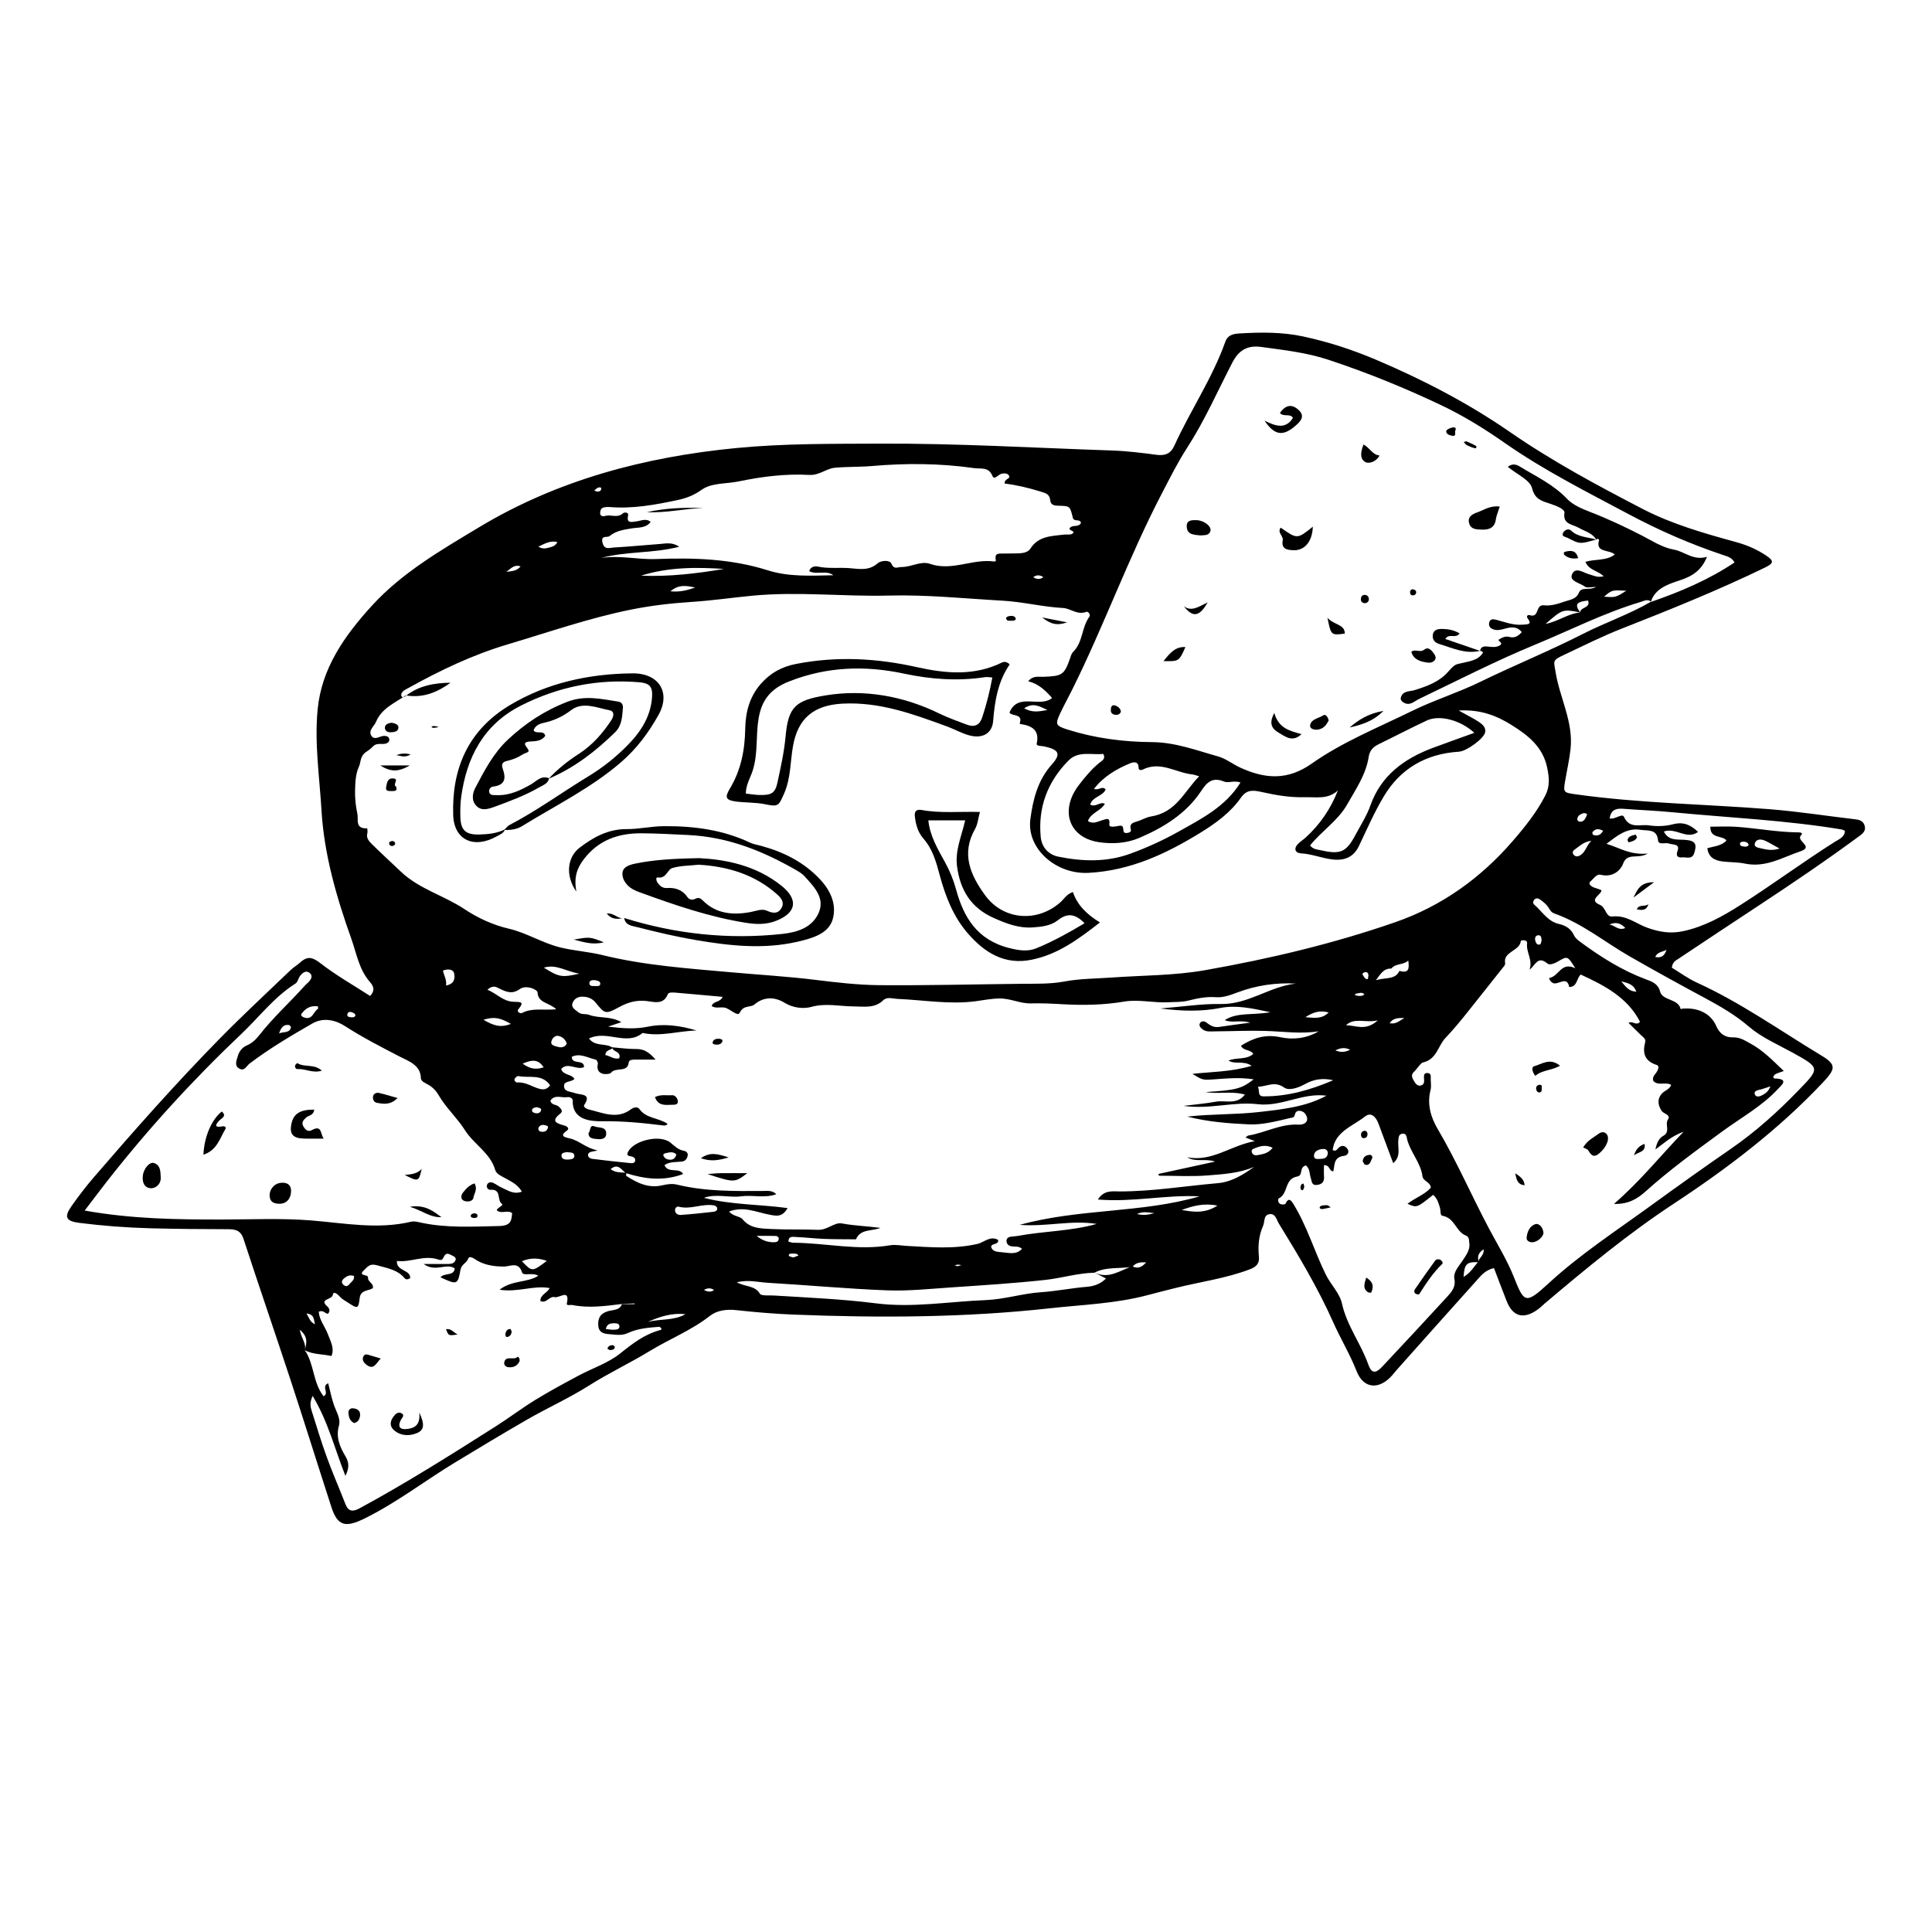 <?xml version="1.0" encoding="UTF-8"?>
<!-- Uploaded to: ICON Repo, www.iconrepo.com, Generator: ICON Repo Mixer Tools -->
<svg fill="#000000" width="800px" height="800px" version="1.1" viewBox="144 144 512 512" xmlns="http://www.w3.org/2000/svg">
 <g>
  <path d="m587.05 400.44c2.195 1.328 4.281 2.883 6.621 3.949 11.734 5.359 22.086 12.746 32.988 19.32 4.031 2.43 3.856 3.531 0.402 7.188-11.598 12.309-25.09 22.609-39.383 32.016-12.152 7.992-23.219 17.148-34.199 26.43-0.609 0.516-1.168 1.094-1.809 1.57-3.769 2.816-6.731 2.098-8.367-2.051-1.133-2.867-2.211-5.75-3.379-8.793-2.394 0.484-3.613 2.176-4.938 3.648-6.977 7.754-13.906 15.547-20.844 23.332-0.422 0.473-0.801 0.977-1.219 1.449-3.449 3.894-7.57 3.566-9.402-1.109-1.758-4.488-4.266-8.625-6.223-13.012-4.047-9.074-9.168-17.645-14.41-26.156-0.605-0.984-0.855-2.719-2.504-2.449-1.578 0.262-1.164 2.004-1.648 3.082-1.168 2.609-1.387 5.344-1.113 8.117 0.176 1.793-0.562 2.711-2.394 3.406-6.297 2.402-13.027 3.293-19.543 4.914-2.527 0.629-5.082 1.273-7.602 1.945-8.48 2.246-17.266 2.527-25.914 3.481-22.496 2.481-45.102 2.562-67.711 1.672-5.106-0.203-10.211-0.625-15.285-1.184-2.641-0.293-5.168 0.051-7.039 1.516-4.875 3.828-10.742 6.141-16.016 9.355-5.203 3.176-10.828 5.809-16 9.094-5.324 3.379-11.145 5.977-16.594 9.125-6.422 3.715-12.785 7.535-19.125 11.391-7.984 4.863-15.355 10.578-23.84 14.758-5.062 2.492-7.125 1.918-8.734-3.047-3.652-11.266-7.176-22.566-10.871-33.82-4.086-12.438-8.363-24.824-12.426-37.266-0.672-2.055-1.883-2.551-3.945-2.555-6.926-0.016-13.859-0.066-20.789-0.25-6.262-0.172-12.508-0.637-18.723-1.426-3.559-0.449-4.176-1.496-2.16-4.387 1.883-2.695 3.906-5.324 6.066-7.836 10.727-12.438 21.617-24.758 33.176-36.535 6.102-6.223 12.531-12.168 18.836-18.219 0.797-0.766 1.797-1.34 2.621-2.086 1.961-1.773 3.301-1.309 5.387 0.309 4.109 3.184 8.727 5.801 13.078 8.609 1.531-1.57 0.727-2.82-0.02-3.668-2.926-3.34-3.547-7.535-4.922-11.395-3.949-11.055-7.234-22.383-7.926-33.996-0.527-8.926-1.898-17.879-1.031-26.867 1.047-10.914 7.113-19.555 14.484-27.605 7.93-8.66 18.176-14.582 28.285-20.668 20.816-12.535 43.957-18.676 68.348-21.016 12.465-1.199 25.027-1.094 37.574-1.152 20.645-0.102 41.23 1.129 61.844 1.82 3.945 0.133 7.883 0.629 11.801 1.145 2.336 0.309 3.785-0.395 4.684-2.387 4.219-9.309 10.098-17.922 13.516-27.555 0.691-1.949 2.332-2.133 3.863-2.227 5.594-0.336 11.215-0.379 16.707 0.789 6.746 1.438 13.227 3.562 19.555 6.258 12.461 5.301 24.363 11.512 35.32 19.086 11.148 7.707 23.09 14.125 35.164 20.383 7.809 4.051 16.367 6.469 24.883 8.82 2.926 0.812 5.453 1.941 7.844 3.527 2.117 1.406 2.012 2.055-0.223 3.141-12.414 6.027-25.242 11.199-38.137 16.258-5.152 2.019-10.09 4.523-15.098 6.871-3.301 1.547-2.863 1.535-2.316 4.797 1.133 6.769 4.727 13.105 3.93 20.234-0.324 2.91-0.977 5.742-1.461 8.613-0.484 2.863-0.336 2.918 2.805 3.359 16.984 2.387 34.16 2.59 51.23 3.934 7.707 0.609 15.359 1.812 23.051 2.715 1.082 0.125 1.891 0.5 2.254 1.477 0.438 1.176-0.039 1.984-1.082 2.75-8.77 6.473-17.809 12.605-26.945 18.617-7.125 4.684-14.223 9.406-21.316 14.133-0.656 0.441-1.492 0.77-1.691 2.312zm-51.172 78.066c-3.195-0.145-3.793 0.402-4.019 3.879 1.84-1.012 2.699-2.672 3.906-4.027 0.168-1.023 1.586-1.672 1.422-3.273-1.758 1.113-1.582 2.25-1.309 3.422zm-91.73 1.176c-3.352 0.637-6.953-0.074-10.113 1.598-4.457 0.102-8.723 1.445-13.094 1.918-8.34 0.906-16.73 1.426-25.105 1.996-5.582 0.379-11.199 0.977-16.766 0.762-10.531-0.406-21.027-1.391-31.547-2-2.562-0.145-5.199-0.898-8.262-0.137 2.301 1.27 4.816 0.801 6.117 3.039 0.359 0.613 2.473 0.387 3.785 0.469 9.008 0.555 18.016 0.934 26.988 2.074 9.703 1.234 19.387-0.484 29.078-0.863 4.949-0.191 9.703-1.75 14.59-2.082 4.125-0.277 8.137-1.109 12.234-1.438 1.875-0.152 3.629-0.777 5.047-2.203-1.184-0.621-2.16-1.137-3.113-1.617 3.824 1.926 6.816-0.539 10.078-1.633 1.473 0.754 2.516 0.273 3.68-1.012-1.656-0.109-2.785 0.109-3.598 1.129zm68.578-79c-1.984-0.059-2.734 1.234-4.098 3.078 2.699-0.781 5.129-0.086 6.238-2.473 2.606 0.77 2.606-0.711 2.344-2.734-1.32 1.262-3.367 0.672-4.484 2.129zm-203.92 88.891c-4.352 0.52-8.699 1.164-13.09 0.277-0.539-0.109-1.664 0.293-1.496-0.453 0.887-4.004-2.062-1.309-3.219-1.637-1.402-0.398-2.207 1.824-3.793 1.012-0.039-1.734 1.84-2.066 2.438-3.422-4.309-0.777-8.379 1.195-13.254 0.441 3.309-2.602 7.324-1.797 10.262-3.703-1.5-0.961-3.984 0.16-4.301-0.871-0.938-3.008-3.125-1.57-4.805-1.566-2.871 0.004-5.566-0.457-7.871-2.074-0.672-0.469-1.422-0.57-1.562-0.109-0.371 1.203-1.805 1.57-2.062 2.957-0.762 4.121-0.891 4.102-5.316 2.082 0.969-1.266 3.602-0.262 3.773-2.371-2.273-1.527-5.031 1.133-8.246-1.16 2.777 0 4.637 0.016 6.492-0.004 0.848-0.012 1.668-0.172 1.977-1.039 0.18-0.516-0.227-0.891-0.66-1.078-0.805-0.348-1.727-1.203-2.41 0.141-0.297 0.586-0.527 1.133-1.395 0.828-3.856-1.371-7.426 0.82-11.074 0.344-0.262 2.734 3.648 2.254 3.512 4.559-0.684 0.441-1.176 0.379-1.496-0.004-1.844-2.227-4.543-2.625-7.234-3.394-1.996-0.57-2.481 0.316-3.5 1.273-1.84 1.719 1.223 0.988 1.059 2-0.172 1.027 1.582 1.5 1.27 2.781-1.203 0.781-3.231 0.395-3.488 2.629-0.332 2.906-0.559 2.871-3.164 1.148-0.66-0.438-1.367-0.762-1.93-1.367-0.516-0.551-1.84-1.934-2.035-0.613-0.191 1.305-3.754 1.027-1.449 3.047 0.574 0.504 0.871 1.301 0.117 1.961-0.777-0.176-1.254-1.074-2.371-0.574 0.098 2.168 1.621 3.906 2.367 5.879 0.73 1.945 1.848 3.789 0.988 5.871-2.504-0.574-4.984-0.367-7.082-1.566 0.469-1.723 1.027-3.465-1.328-5.41 0.418 2.336 1.828 3.68 1.328 5.406 2.562 3.727 2.109 8.551 4.988 12.227 1.633-0.789-0.727-2.637 1.23-3.438 0.539 2.082 0.902 4.035 1.566 5.894 0.625 1.75 1.789 3.531 1.285 5.305-0.887 3.117 0.25 5.688 1.762 8.23 0.941 1.586 0.973 3.074-0.055 5.109-2.84-7.148-4.57-14.348-8.676-21.18-0.832 1.754-0.613 2.812-0.293 3.844 1.305 4.109 2.535 8.246 4.012 12.309 1.527 4.207 3.336 8.316 4.957 12.496 0.766 1.969 1.914 2.133 3.769 1.125 12.391-6.715 24.238-14.199 36.066-21.711 3.535-2.246 6.863-4.781 10.434-6.977 3.707-2.277 7.566-4.352 11.422-6.422 3.715-1.996 7.949-3.375 11.129-5.918 3.309-2.656 6.484-5.125 10.73-6.242 0.336-0.09 0.262-0.535-0.344-0.828-2.644 0.211-5.652 0.398-8.297 1.633-1.516 0.707-2.852 0.504-4.281 0.387-1.629-0.133-3.426-0.141-3.606-2.289-0.152-1.848 0.363-3.176 2.539-3.856 1.285-0.402 3.113-0.18 3.715-1.863h3.379c-0.004-0.07-0.012-0.141-0.012-0.215-1.133 0.039-2.254 0.102-3.371 0.16zm-2.551-68.027c2.125 0.168 4.254 0.48 6.375 0.457 2.16-0.02 3.457 0.938 5.117 2.812-2.152 0-3.602 0.004-5.047 0-0.832-0.004-2.004-0.07-2.09 0.77-0.277 2.793-3.481 1.098-4.707 2.734-0.344 0.457-4.231 0.973-3.473-2.402 0.074-0.336-0.297-1.059-0.574-1.117-2.082-0.438-4.109-1.809-6.328-0.734 0 2.207 3.266 0.523 3.254 2.715-2.004 0.941-4.242-1.441-6.062 0.508 0.504 1.707 2.828 1.324 3.508 2.644-0.875 0.918-2.746 0.449-2.754 1.832-0.012 1.637 1.688 1.445 2.856 1.91 1.34 0.535 4.637 0.012 2.5 3.144-0.363 0.535 0.625 1.062 1.195 1.199 3.727 0.875 7.488 2.746 11.203-0.055 0.711-0.535 1.738-0.746 2.211-0.066 1.785 2.555 5.18 2.312 7.465 3.934-0.262 0.469-0.746 0.473-1.188 0.418-5.344-0.664-10.652-1.18-16.113-1.109-2.922 0.039-7.984-0.238-7.824-5.465 0.02-0.621-0.746-1.039-1.461-0.918-1.496 0.246-3.332-0.797-4.453 0.918 0.207 1.238 1.594 0.957 2.238 1.613 0.57 0.586 1.25 1.152 0.344 1.863-2.656 2.066-0.801 2.586 1.176 3.144 0.645 0.18 1.379 0.754 0.672 1.27-1.984 1.43-0.938 1.762 0.68 2.121 2.539 0.559 4.281 2.59 7.371 3.164-1.211 0.422-2.223 0.227-2.473 1.023-0.242 0.754 0.539 1.164 1.109 1.238 3.406 0.441 6.828 0.801 10.246 1.137 0.434 0.039 1.02-0.066 1.102-0.66 0.07-0.5-0.156-0.805-0.684-1.027-0.586-0.246-1.848-0.047-1.203-1.32 1.535-3.043 8.488-4.684 11.246-2.422 1.125 0.922 2.012 1.895 3.57 2.156 0.625 0.105 1.148 0.613 0.969 1.352-0.195 0.781-0.605 1.406-1.586 1.508-1.535 0.16-3.188-0.023-4.551 0.938 0.988 2.312 3.891 0.484 4.941 2.359-5.215 1.949-10.191 1.336-15.168-0.25-1.18-0.789-2.012-2.766-4.051-1.043 1.309 0.988 2.793 0.836 4.203 0.953-0.02 0.289-0.176 0.746-0.047 0.832 2.883 1.867 5.914 3.367 9.594 2.484 1.32-0.316 2.621-0.473 3.91-0.16 7.441 1.805 15.035 1.715 22.625 1.676 1.223-0.004 2.523-0.242 3.637 0.848-3.047 1.129-6.254 0.152-9.324 0.559-3.266 0.434-6.609-0.754-9.871 0.402 7.184 1.867 14.68 1.707 22.172 2.719-1.422 2.562-3.109 2.07-4.992 1.707-3.332-0.637-6.656-2.262-10.5-0.801 1.117 1.367 2.832 1.168 3.586 2.082 1.988 2.41 4.758 2.422 7.582 2.562 4.125 0.207 8.258 0.039 12.363 0.211 2.555 0.105 4.352-2.07 6.363-1.691 3.367 0.629 6.793 0.711 10.211 1.18-2.336 0.938-5.309 0.207-6.481 3.031-2.793-0.031-5.586-0.004-8.379-0.109-2.469-0.098-4.926-0.395-7.394-0.504-0.867-0.039-2.106-0.363-2.137 1.215 0.441 0.105 0.887 0.297 1.336 0.301 8.539 0.066 17.02 2.137 25.625 0.672 1.414-0.242 2.953 0.09 4.43 0.172 6.238 0.344 12.461 0.887 18.676-0.523 1.789-0.402 3.336-2.227 5.477-1.102 0.457 1.496-2.41 0.789-1.691 2.238 0.449 0.902 1.621 0.977 2.59 1.047 1.867 0.133 3.894 0.836 5.473-0.906-0.953-0.805-2.016-0.465-2.941-0.684-0.707-0.172-1.117-0.625-1.176-1.293-0.059-0.73 0.398-1.113 1.129-1.223 0.648-0.098 1.32-0.102 1.965-0.223 6.84-1.27 13.926-1.215 20.809-3.16-6.769-1.082-13.348 0.805-20.41 0.246 15.887-4.383 32.293-3.062 47.648-7.551-8.863-0.48-17.652 1.621-26.934 0.836 1.684-2.602 3.918-2.141 5.738-2.141 8.758 0.004 17.355-1.438 26.027-2.188 3.652-0.316 6.68-2.195 9.664-4.328-3.961 1.703-8.184 1.941-12.328 2.273-4.281 0.336-8.613 0.074-12.93 0.074-0.031-0.156-0.066-0.312-0.098-0.473 4.871-1.062 9.742-2.121 15-3.266-2.644-0.906-5.133 0.238-7.391-1.137 6.648 1.254 11.438-3.113 17.91-4.281-1.293-0.508-1.832-0.727-2.465-0.973 0.328-0.227 0.527-0.48 0.77-0.52 4.508-0.746 8.594-3.176 13.391-2.883 0.898 0.055 2.098-0.344 2.18-1.371 0.055-0.648-0.43-1.613-1.004-1.965-0.766-0.469-2.012-0.609-2.254 0.695-0.168 0.902-0.867 0.785-1.414 0.922-3.516 0.848-7.32 1.805-10.66 1.652-5.43-0.246-11.039-0.676-16.43-2.066 6.363-0.719 12.742-0.492 19.078-1.219 6.188-0.711 12.309-1.344 17.793-4.324-6.352-0.84-11.941 3.004-18.223 2.258-6.324-0.75-12.551 1.426-19.648 0.449 3.375-0.422 6.012-0.637 8.586-1.113 2.484-0.465 5.551 0.953 7.672-1.891-3.621-1.004-7.07-0.059-10.395-0.664 8.121-0.508 9.461-0.852 12.73-3.367-3.621-0.562-7.027-0.25-10.434-0.004-3.098 0.227-3.098 0.211-5.82-1.445 5.09-0.57 10.297-0.504 15.715-2.141-2.238-1.496-4.375-0.262-6.125-1.387 2.172-0.91 4.731-0.125 6.543-1.762-0.695-1.234-2.57-0.73-3.254-2.16 3.18-2.031 6.379-3.133 10.504-2.254 3.356 0.719 6.926 0.316 10.102-1.586-4.719 0.762-9.375 0.055-14.047-0.09-4.449-0.141-8.906 0.086-13.359 0.109-1.133 0.004-2.336 0.227-3.336-0.508-0.52-0.383-1.027-0.918-0.785-1.547 0.281-0.734 1.195-0.699 1.637-0.367 1.047 0.777 2.012 1.48 3.481 1.254 2.539-0.395 5.09-0.707 8.258-1.133-2.621-0.816-4.852 0.188-6.75-0.684 3.34-2.117 7.34-1.25 12.082-2.082-5.09-1.113-9.148-1.918-13.129-1.148-5.133 0.992-10.168 0.898-15.992 0.152 5.809-0.465 10.902-1.273 15.977-1.184 7.34 0.133 12.918-4.644 19.891-5.406-5.32-0.309-10.543 0.508-15.289 2.277-2 0.746-3.871 1.477-5.859 1.324-2.559-0.191-4.961 0.309-7.309 0.898-1.773 0.449-3.449 0.336-5.184 0.441-3.981 0.246-7.906-0.836-11.84-0.172-5.394 0.91-10.816 1.008-16.27 0.699-2.801-0.156-5.613-0.297-8.414-0.223-2.891 0.082-5.422-1.34-8.379-1.301-2.168 0.031-4.231 0.453-6.281 0.727-6.977 0.922-13.824-0.332-20.723-0.613-1.289-0.051-2.766-0.641-3.793 0.363-2.277 2.223-5.16 1.633-7.875 1.621-3.719-0.016-7.324-0.934-11.195 0.137-1.977 0.543-4.731 0.336-7.07-1.098-2.484-1.527-5.41-1.723-7.957 0.434-1.078 0.91-2.934 0.098-3.875 2.141-0.59 1.285-2.562-1.031-4.102-1.301-1.117-0.191-2.328 0.293-3.375-0.395 0.336-1.367 2.277-0.91 2.891-2.449-4.141-0.371-8.184-0.754-12.223-1.09-0.805-0.066-2.051-0.23-2.309 0.414-1.176 2.973-3.863 1.941-5.828 1.758-2.66-0.242-4.75 0.395-6.977 1.594-3.68 1.984-3.82 1.914-6.297-1.125-0.906-1.113-1.965-1.523-3.344-1.594-1.324-0.066-2.273 0.492-2.742 1.57-0.574 1.32 0.684 1.879 1.5 2.57 0.801 0.676 1.934 0.332 2.816 0.664 2.594 0.992 5.691 0.262 8.57 1.949-1.238 0.418-1.941 0.648-3.523 1.184 4.086 0.5 7.266 0.684 10.52 0.02 4.379-0.898 8.68-0.273 12.953 1.008-4.801 0.098-9.477 1.691-14.316 0.648-4.227 3.547-9.527-0.883-14.207 1.473 1.691 2.293 4.586 1.082 6.324 2.492-0.586 0.625-1.906 0.473-2 1.891 1.219 0.195 2.273 1.223 3.688 0.863 0.621-1.941-1.859-1.645-1.848-2.922zm275.21-118.01c7.836-2.707 15.387-5.906 22.207-10.48-0.719-1.32-1.891-1.594-2.918-1.934-8.699-2.902-17.027-6.531-25.051-10.812-11.133-5.941-22.43-11.602-32.754-18.809-5.254-3.668-10.781-7.133-16.609-9.922-9.793-4.676-19.887-8.793-30.305-12.238-5.809-1.918-11.785-2.574-17.766-3.391-3.598-0.492-5.934 0.75-7.691 4.152-3.926 7.586-7.352 15.422-12.031 22.656-2.469 3.82-4.469 7.848-6.555 11.844-8.906 17.062-15.348 35.102-23.914 52.297-1.039 2.082-2.168 4.121-3.152 6.219-1.344 2.867-1.117 3.238 2.004 4.227 7.254 2.297 14.777 3.273 22.375 3.324 6.242 0.047 11.871 2.223 17.617 3.828 1.926 0.539 3.926 2.117 5.965 3.027 6.438 2.875 12.316 3.367 18.762-1.18 8.098-5.707 17.578-9.531 26.586-13.949 5.836-2.856 12.156-4.828 17.961-7.656 9.039-4.41 18.398-8.211 27.348-12.773 5.906-3.012 12.273-5.164 18.031-8.535zm-329.84 24.836-0.07-0.098c-2.926 2.019-6.418 3.445-7.871 6.961-0.516 1.238-2.137 2.332-1.281 3.723 0.875 1.426 2.371-0.07 3.606 0.07 0.539 0.059 0.941 0.168 1.102 0.66 0.238 0.734-0.207 1.18-0.875 1.375-0.453 0.133-0.977 0.074-1.465 0.082-2.031 0.023-1.527 0.715-3.535 1.98-1.93 1.215-1.523 2.801-2.125 4.082-0.871 1.855-0.957 4.106-1.012 6.195-0.055 2.074 0.156 4.203 0.609 6.238 0.332 1.492-0.711 4.047 2.613 3.875 0.02 0.43 0.152 0.883 0.035 1.273-0.363 1.246 0.398 2.121 1.164 2.875 2.551 2.516 5.199 4.941 7.801 7.41 4.746 4.508 11.371 6.262 16.781 9.863 3.449 2.297 7.488 4.188 11.719 5.168 4.82 1.117 8.898 3.824 13.715 4.988 3.688 0.891 7.465 1.117 11.141 2.019 11.18 2.754 22.691 3.527 34.148 4.559 7.371 0.664 14.766 1.082 22.117 1.988 5.699 0.699 11.445 1.379 17.18 1.422 12.504 0.098 25.016-0.23 37.52-0.363 3.797-0.039 7.629 0.098 11.352-0.598 4.231-0.789 8.504-0.77 12.766-1.074 8.195-0.578 16.465-0.504 24.582-1.934 17.18-3.031 34.121-7.055 50.48-12.742 12.359-4.293 22.621-11.754 30.953-21.355 3.316-3.82 6.457-7.738 8.746-12.195 1.254-2.449 1.055-4.731 0.48-7.457-1.145-5.441-5.055-8.508-9.406-11.219-3.824-2.383-8.09-4.191-14.035-3.848 2.418 1.344 3.996 2.098 5.41 3.055 0.898 0.605 1.82 1.422 1.629 2.641-0.266 1.715-4.934 5.09-6.969 5.215-8.891 0.555-15.539 4.606-19.828 11.715-2.57 4.258-4.535 8.832-6.68 13.301-1.426 2.969-3.871 3.949-7.164 3.523-2.769-0.359-5.367-1.445-8.211-1.602-1.41-0.074-1.941-1.164-0.926-2.324 0.613-0.707 1.484-1.215 2.191-1.859 3.824-3.492 6.625-7.586 8.535-12.461-2.707 2.422-5.621 1.688-8.793 1.77-4.019 0.105-7.719-0.559-11.426-1.391-2.398-0.539-3.996-0.586-5.453 1.496-2.742 3.918-6.621 6.766-10.777 9.32-9.035 5.551-18.469 10.016-29.598 10.621-8.641 0.469-16.488-6.422-15.438-14.246 0.695-5.152 1.898-10.238 5.691-14.484 2.5-2.797 1.898-3.898-1.945-4.766-0.762-0.172-2.238-0.023-2.066-0.781 0.789-3.578-1.273-4.746-4.488-5.195-0.004 0 0.016-0.293 0.059-0.438 0.68-2.258-2.207-1.582-2.793-2.562 2.238-5.461 8.066-1.129 11.289-3.879-1.785-2.023-3.582-3.738-6.316-4.418 1.266-1.566 2.684-1.137 3.949-1.184 5.043-0.18 5.57-0.469 7.125-4.856 0.242-0.684 0.312-1.223 0.922-1.844 2.527-2.57 2.133-6.375 4.191-9.199 0.457-0.629-0.359-1.48-0.777-1.32-2.387 0.934-4.191-0.902-6.121-1.008-5.457-0.293-10.727-1.652-16.141-1.953-10.027-0.562-20.027-1.613-30.098-1.352-12.027 0.312-24.035-1.117-36.098 0.031-5.391 0.516-10.766 1.309-16.137 1.652-5.461 0.352-10.816 0.973-16.133 2.047-11.129 2.246-21.773 5.977-32.59 9.191-9.316 2.769-17.895 6.887-26.242 11.512-0.836 0.465-1.965 0.887-2.016 1.863-0.051 0.781 0.699 0.773 1.297 0.242zm320.09 134.68c6.867-5.953 12.062-12.445 18.449-19.133-3.356 1.238-5.117 3.012-7.457 4.691 0.359-1.789 0.957-2.977 2.051-3.578 2.039-1.125 0.352-2.973 1.281-4.379 0.828-1.25-1.168-1.473-1.668-2.231-0.953-1.445-1.344-3.117 0.109-4.676 0.734-0.785 2.019-1.059 2.394-2.254-1.477-0.871-3.606 0.395-4.769-1.113-0.293-1.219 0.727-1.773 1.113-2.586 0.289-0.598 0.559-1.324-0.195-1.57-3.305-1.078-3.75-3.269-3.027-6.062 0.223-0.867-0.605-1.344-1.164-1.891-1.078-1.047-2.144-2.106-3.254-3.195 1.176-0.656 2.019 0.918 3.039-0.293-3.199-6.316-9.27-9.574-15.707-12.516-1.188 1.074-0.832 3.234-3.043 3.316-0.609-3.223-3.055-0.289-4.422-1.125-0.625-0.383-1.117-1.25-0.762-1.316 2.508-0.465 3.039-4.363 6.797-2.539-2.066-3.301-2.07-3.301-4.606-1.793-0.871 0.52-2.195 1.031-2.777 0.543-2.637-2.238-3.211 0.551-4.769 1.621 0.969-2.555-0.938-4.609-0.629-6.957 0.145-1.133-1.648-0.863-1.664-0.672-0.195 2.719-4.75 2.762-4.156 5.945 0.086 0.453-0.535 1.059-0.91 1.535-2.957 3.75-5.926 7.488-8.902 11.215-1.926 2.414-3.914 4.832-6.019 7.043-2.004 2.106-2.238 5.664-6.019 6.504-0.52 0.117-1.512 1.707-2.398 2.562-0.984 0.953-0.082 2 0.453 2.891 0.207 0.336 0.812 0.727 1.176 0.68 1.395-0.176 1.148-1.238 1.113-2.137-0.023-0.648 0.016-1.27 0.945-1.215 0.906 0.055 0.867 0.691 0.848 1.328-0.035 1.066 0.207 2.188-0.055 3.199-0.969 3.684 0.07 7.195 1.859 10.23 5.066 8.602 8.988 17.688 13.633 26.453 2.258 4.258 4.836 8.414 6.59 12.848 2.715 6.863 3.082 7.316 9.23 1.652 8.242-7.598 17.695-13.77 26.781-20.363 7.113-5.164 14.273-10.289 21.531-15.289 6.481-4.469 12.297-9.707 17.734-15.316 5.856-6.039 5.996-6.062-1.402-10.148-3.953-2.188-8.195-3.977-11.609-6.914-3.535-3.043-7.562-5.375-11.707-7.602-6.691-3.594-13.34-7.25-19.914-11.023-6.637-3.809-12.535-8.734-19.949-11.355-0.848-0.297-1.137-0.969-1.566-1.633-0.492-0.766-1.285-1.391-2.047-1.965-0.492-0.371-1.199-0.645-1.723 0.016-0.297 0.379-0.348 0.918 0.039 1.25 2.098 1.793 3.547 4.434 6.5 5.109 1.961 0.449 3.25 1.352 3.996 2.934 0.434 0.922 1.168 1.441 1.941 2.004 5.316 3.898 10.871 7.41 17.207 9.766 1.633 0.605 3.18 1.16 3.707 3.219 0.641 2.481 4.848 1.832 5.457 4.66 0.156-0.047 0.309-0.109 0.465-0.125 4.172-0.363 7.535 1.285 8.988 4.656 0.84 1.949 2.309 3.012 4.414 2.953 1.844-0.055 3.078 0.801 4.508 1.57 3.445 1.848 6.012 4.543 8.957 7.344-0.941 0.344-1.559 0.508-2.109 0.781-0.625 0.309-1.047 1.176-0.211 1.203 3.836 0.137 1.656 1.812 0.789 2.754-4.191 4.551-9.773 7.617-14.766 11.27-6.941 5.082-13.887 10.117-20.242 15.828-2.164 1.949-4.527 3.5-8.477 3.391zm-405.27 1.762c12.59 2.242 24.449 2.383 36.324 2.371 7.91-0.004 15.805-0.395 23.734 0.246 8.777 0.707 17.59 2.445 26.445 0.336 0.891-0.211 1.969 0.105 2.926 0.309 6.734 1.395 13.512 0.977 20.332 0.836 3.266-0.066 3.332-1.449 3.516-3.406-1.18-1.008-2.934 0.379-4.102-0.82 0.371-0.754 1.918-1.266 1.41-1.621-1.449-1.008 0.023-4-3.094-3.758-0.562 0.047-1.168-0.66-0.84-1.371 0.312-0.672 1.02-0.734 1.652-0.441 0.73 0.336 1.359 0.855 2.098 1.18 1.641 0.719 3.211 1.961 5.453 1.129-1.031-1.832-2.648-2.578-4.16-3.438-1.125-0.641-2.57-1.148-2.922-2.371-1.266-4.422-5.644-6.75-8.016-10.508-2-3.176-5.023-5.914-6.969-9.273-0.629-1.09-1.484-2.019-2.637-2.695-0.828-0.488-2.051-0.922-2.062-1.832-0.035-3.465-3.441-4.559-5.559-5.656-4.922-2.555-9.805-5.047-14.469-8.055-2.18-1.406-5.492-2.602-8.746-0.73-5.723 3.289-11.383 6.644-16.605 10.602-0.832 0.629-1.34 2.098-2.707 1.355-1.465-0.789-0.719-2.262-0.418-3.344 0.324-1.164 1.113-2.273 2.387-2.812 1.414-0.598 2.469-1.648 3.301-2.715 3.68-4.715 8.172-8.762 12.156-13.219 0.211-0.238 0.473-0.43 0.699-0.648 0.871-0.84 1.543-1.91 0.332-2.734-0.922-0.629-1.859 0.168-2.434 0.973-0.441 0.625-0.578 1.578-1.168 1.949-5.664 3.586-9.559 8.816-14.258 13.27-13.043 12.359-25.07 25.547-36.016 39.57-1.793 2.309-3.551 4.66-5.586 7.324zm149.98-182.51c-1.211 1.699-3.246 1.441-4.949 1.715-2.144 0.344-4.262 0.656-5.914 2.035-0.621 0.52-2.387-0.336-1.898 1.723 0.484 2.051 1.863 1.387 2.926 1.324 4.109-0.23 8.207-0.645 12.312-0.941 1.547-0.117 3.18-0.559 5.106 0.734-7.098 1.82-14.102 1.16-20.73 2.984 4.922-0.797 9.734 0.465 14.59 0.277 10.031-0.383 19.93-0.082 29.613 2.988 5.578 1.77 11.516 1.426 17.359 1.301-1.945-1.449-4.387-0.016-6.398-1.082 0.395-1.223 1.457-1.387 2.387-1.195 2.766 0.574 5.562 0.176 8.34 0.402 2.555 0.211 5.148 0.742 7.422-1.293 0.836-0.746 3.148-0.941 3.602 0.047 0.801 1.734 1.547 0.934 2.832 0.934 2.57 0.004 5.008-1.672 7.43-0.832 5.824 2.023 11.305-1.426 17.008-0.621 0.141 0.02 0.438-0.098 0.438-0.137-0.051-0.891-0.441-1.945 1.18-1.969 1.152-0.016 2.309-0.012 3.457-0.031 1.664-0.023 3.656 0.082 4.551-1.316 2.074-3.254 5.473-3.281 8.797-3.668 0.805-0.098 1.879 0.117 2.371-0.293 0.926-0.766-1.305-0.734-0.727-1.492 0.68-0.887 2.371-0.082 2.934-1.324-0.188-1.18-1.863-0.18-2.156-1.371-0.719-2.949-0.762-3.066-3.16-3.164-1.406-0.055-2.684 0.117-2.856-1.613-0.152-1.547-1.367-1.797-2.676-2.203-3.125-0.961-6.297-1.707-9.375-2.082-0.141-1.254 1.508-1.184 1.211-1.965-0.281-0.742-1.246-0.852-2.133-0.598-0.801 0.227-1.828 1.754-2.328 0.523-0.988-2.449-3.062-1.789-4.848-2.047-9.008-1.289-18.047-1.34-27.113-0.551-3.254 0.281-6.551 0.152-9.801 0.457-2.336 0.223-4.047 2.047-6.801 1.895-6.262-0.348-12.539 0.449-18.656 1.719-3.324 0.691-7.188 0.328-9.859 2.242-2.023 1.449-4.055 2.215-6.34 2.699-5.945 1.266-11.922 2.371-18.082 1.848-0.484-0.039-0.992 0-1.461 0.102-0.781 0.168-0.945 0.797-0.988 1.414-0.055 0.875 0.684 1.047 1.309 0.855 1.527-0.469 3.269 0.648 4.699-0.68 0.422-0.395 1.598-0.301 1.41 0.52-0.508 2.238 0.941 1.754 2.231 1.586 1.262-0.152 2.535-0.871 3.738 0.145zm173.66 170.54c-1.934 0.555-0.605 2.648-2.332 2.953-3.402 0.598-2.289 4.453-4.797 5.758-0.406 0.211-0.312 1.215 0.371 1.543 0.352 0.168 1.219 0.121 1.316-0.066 0.684-1.371 1.215-1.43 2.055-0.07 3.684 5.953 5.602 12.609 8.656 18.824 1.309 2.66 3.672 4.887 4.289 7.691 1.273 5.801 5.012 10.602 6.961 16.105 0.852 2.414 1.914 2.504 3.688 0.613 5.727-6.109 11.445-12.234 17.098-18.402 1.238-1.355 2.465-2.66 2.035-4.875-0.352-1.82 1.238-3.394 2.262-4.973 0.934-1.438 2.016-2.863 1.676-4.68-0.125-0.676 0.098-1.43-0.961-1.863-2.629-1.074-2.836-4.648-6.152-5.211-0.641-0.105-0.422-1.375-0.637-2.086-0.367-1.223-0.715-2.543-1.824-3.457-4.309 3.465-4.309 3.465-6.785 2.371 2.019-1.582 4.586-2.445 6.191-4.262-0.141-1.562-2.051-1.684-2.227-3.055-0.465-3.551-3.176-6.316-4.055-9.738-0.18-0.695-0.16-1.703-1.316-1.516-0.961 0.156-0.941 0.977-1.031 1.793-0.211 1.914 0.832 4.125-1.352 6.012-1.391-3.727-2.644-7.129-3.918-10.52-0.605-1.602-1.859-3.18-3.559-1.844-3.254 2.559-7.996 4.031-8.559 8.867 0.848 0.52 1.148-0.18 1.578-0.586 1.008-0.941 1.91-0.387 2.402 0.402 0.465 0.742-0.016 1.629-0.957 1.734-2.906 0.328-2.457 2.625-2.852 4.102-1.25-0.059-0.77-1.641-2.481-1.637 0 0.992-0.059 2.004 0.016 3.004 0.102 1.281-0.395 2.047-1.812 2.238-1.516 0.207-1.395-0.957-1.676-1.738-0.41-1.113-0.156-2.438-1.312-3.434zm94.848-88.48c1.266 2.504 3.535 2.055 5.566 2.203 2.793 0.203 3.269 1.055 2.5 3.488-0.586 1.84-2.086 1.039-3.195 1.16-1.176 0.125-1.738-0.367-1.25-1.672 0.746-1.988-1.195-1.617-2.266-2-0.977-0.348-2.766 0.523-2.898-0.883-0.289-3.019-2.641-2.445-4.606-2.746-3.656-0.562-6.039 1.43-9.043 3.707 3.602 1.102 6.309 3.039 10.934 2.57-2.641 1.602-5.391-0.371-6.523 2.656-0.73 1.953-2.863 3.738-5.953 2.977-0.996-0.246-1.699 0.789-2.367 1.449-0.312 0.309-0.832 0.586-0.484 1.199 0.699 0.887 1.98 0.855 3.062 1.48-0.109 1.258-3.562 2.488-0.422 3.844 1.641 0.711 1.547 3.281 3.305 3.082 3.738-0.414 6.297 1.934 9.332 3.008 3.215 1.133 6.102 1.602 9.477 0.875 5.562-1.199 10.43-3.941 14.895-6.769 8.539-5.426 16.656-11.453 25.227-16.883 1.129-0.715 2.68-1.273 2.691-2.949-0.367-0.141-0.648-0.309-0.957-0.359-14.777-2.453-29.77-3.098-44.672-4.539-4.418-0.43-8.867-0.594-13.297-0.938-2.106-0.16-3.164 0.66-3.41 2.562 1.527 0.363 3.293-1.508 3.82-0.359 1.449 3.211 4.348 1.859 6.574 2.203 2.066 0.316 4.375 0.246 6.379-0.289 2.902-0.77 4.812 0.289 6.656 2.019-2.949 2.211-5.883-1.227-9.074-0.098zm-112.18-13.004c-1.758-0.578-3.25 0.215-4.332-0.227-3.352-1.387-4.734 0.457-6.223 2.672-3.898 5.801-9.734 9.457-16.258 12.242-3.379 1.441-7.055 1.668-10.66 1.148-6.387-0.918-9.488-5.801-7.426-11.492 0.465-1.285 1.199-2.535 2.047-3.637 1.617-2.109 3.32-4.18 5.43-5.91 0.699-0.574 1.77-1.012 1.047-2.363-3.09 0.344-6.59-0.902-9.227 1.77-5.637 5.707-8.066 12.488-7.356 20.172 0.242 2.625 1.859 4.727 4.734 5.305 6.348 1.273 12.656 1.492 18.922-0.77 4.469-1.613 8.762-3.582 12.812-5.848 6.102-3.422 12.543-6.644 16.488-13.062zm18.418 16.703c0.934 1.062 1.805 1.027 2.586 1.211 5.457 1.258 6.961 0.641 9.43-3.965 1.391-2.602 3.027-5.141 3.996-7.875 2.75-7.777 8.758-12.344 16.586-15.254 3.598-1.34 7.215-2.621 10.957-3.977-3.758-3.41-9.238-4.832-12.621-3.254-4.258 1.988-8.414 4.176-12.641 6.227-1.547 0.75-2.484 1.668-2.754 3.445-0.707 4.621-3.391 8.504-5.688 12.559-2.438 4.309-6.769 7.043-9.852 10.883zm-58.852-6.481c1.375 0.902 2.535 0.137 3.75-0.195 1.039-0.289 2.191-0.992 1.918 1.16-0.105 0.84 1.652 0.484 2.527 0.312 1.93-0.383 0.555 1.809 1.805 1.891 0.719 0.047 1.562-0.242 1.375-0.871-0.555-1.879 0.969-1.914 2.109-2.336 1.066-0.398 2.098-0.988 3.203-1.164 6.723-1.066 8.75-6.551 12.793-10.66-1.082-0.309-1.391-0.441-1.707-0.473-4.434-0.422-8.551-3.688-13.312-1.273-0.371 0.191-1.055 0.141-1.043-0.484 0.02-1.875-1.414-1.551-2.363-1.152-3.648 1.531-6.969 3.5-9.461 6.742 1.359 0.434 2.215-0.906 3.098 0.141-0.77 1.812-3.57 1.941-4.086 3.996 1.461 0.836 2.508-0.852 3.879-0.211-1.051 1.918-3.777 2.406-4.484 4.578zm-159.15 44.711c2.5 1.008 4.176 3.109 6.906 3.184 2.023 0.055 2.938 0.012 1.293 1.988-0.527 0.637 0.488 1.254 1.008 0.973 2.637-1.41 5.606-0.637 9.039-0.969-1.891-1.832-4.836-1.605-4.957-4.473-0.031-0.75-3.008-2.09-4.691-0.883-2.035 1.465-3.656 0.742-5.441-0.145-0.836-0.414-1.688-0.996-3.156 0.324zm204.21 25.691c0.473 1.039-0.176 2.551 1.422 2.559 6.555 0.055 12.625-1.762 18.516-4.266-2.672-0.645-5.133-0.293-7.445 1.004-1.742 0.977-4.254 1.863-5.535 0.941-2.59-1.848-4.606-0.238-6.957-0.238zm-141.49-137.21c-7.43-0.5-14.82-0.484-22 1.785 7.402 0.312 14.715-0.566 22-1.785zm-1.852 169.23c-0.203-0.176-0.395-0.48-0.641-0.527-3.211-0.656-6.332 1.188-9.578 0.297-0.367-0.102-0.918 0.312-0.926 0.855-0.016 0.969 0.742 1.395 1.559 1.34 2.84-0.195 5.68-0.508 8.508-0.82 0.637-0.07 1.285-0.297 1.078-1.145zm-44.254-32.406c-2.195-3.144-5.621-1.82-8.422-2.43-0.266-0.055-0.863 0.43-0.984 0.766-0.168 0.457 0.332 0.977 0.762 0.941 2.254-0.176 3.945 1.215 5.945 1.703 0.941 0.234 1.945 0.148 2.699-0.98zm-1.656-31.164c3.988 2.504 4.75 2.664 9.418 1.594-3.773-0.633-6.039-2.594-9.418-1.594zm37.512 91.848c-3.606-0.414-6.816 0.66-9.961 2.031 3.301-0.848 6.898-0.277 9.961-2.031zm183.5-77.871c-3.379 0.75-6.133-0.871-8.449 1.301 2.512-0.062 5.109 1.699 8.449-1.301zm-51.969 50.238c2.953 0.523 6.07 1.043 9.465-1.152-3.707-0.727-6.512 0.09-9.465 1.152zm-174.86 13.574c2.711 2.863 2.711 2.863 6.613-0.082-2.144-0.719-4.109-0.926-6.613 0.082zm198.96-30.055c-1.668-0.797-3.047-0.527-4.387 0-0.508 0.203-1.34 0.324-1.152 1.125 0.16 0.68 0.816 0.977 1.473 0.84 1.359-0.281 2.844-0.371 4.066-1.965zm-187.06-27.582c-0.312-1.047-1.109-1.812-2.176-2.055-0.785-0.18-1.527 0.418-1.824 1.168-0.516 1.305 0.68 1.445 1.523 1.703 0.973 0.297 1.902 0.207 2.477-0.816zm-22.086-6.328c2.656 1.508 4.398 2.188 7.273 1.09-2.375-1.348-4.098-2.113-7.273-1.09zm10.383 11.617c1.969 1.438 3.516 1.629 5.57 0.984-1.402-2.156-2.996-2.113-5.57-0.984zm283.23-59.043c-1.969 0.16-3.125 1.422-4.484 2.348-0.586 0.398-0.625 1.082 0.004 1.543 0.605 0.438 1.223 0.168 1.754-0.223 1.27-0.93 1.52-2.602 2.727-3.668zm-337.46 43.867c-2.231-0.312-3.406 0.699-4.363 1.941-0.332 0.43 0.18 0.836 0.66 0.996 2.309 0.777 2.434-1.562 3.699-2.281 0.055-0.035 0.004-0.227 0.004-0.656zm33.926-5.527c2.484-0.473 2.332-2.16 2.144-3.219-0.18-1.043-1.566-1.293-2.961-0.73 0.277 1.301 1.051 2.484 0.816 3.949zm82.324 66.348c1.523 1.273 3.117 1.785 4.898 1.676 0.555-0.031 0.852-0.328 0.941-0.789 0.109-0.586-0.395-0.848-0.836-0.863-1.668-0.059-3.336-0.023-5.004-0.023zm151.36-22.074c-0.137-0.82-0.754-1.02-1.406-0.953-1.211 0.121-2.312 0.672-2.258 1.895 0.047 1.008 1.176 0.727 1.926 0.715 1.188-0.02 1.738-0.641 1.738-1.656zm-74.301-117.29c-2.273-1.043-3.785-2.012-6.172-0.449 2.074 1.164 3.723 0.906 6.172 0.449zm-183.78 149.99c-1.273-0.418-1.918 0.105-2.527 0.562-0.699 0.535-1.004 1.203-0.137 1.875 0.695 0.543 1.18 0.086 1.566-0.387 0.469-0.57 1.27-0.992 1.098-2.051zm53.902-194.5c-1.945-0.441-3.344 0.43-5.023 1.219 1.234 0.805 2.203 0.395 3.109 0.172 0.727-0.184 1.488-0.492 1.914-1.391zm204.41 124.67c-2.367-0.629-3.977-0.137-6.191 1.25 2.574 0.219 4.359 0.512 6.191-1.25zm-191.58 83.887c0.801 0.082 1.414 0.203 2.023 0.191 0.781-0.012 1.77-0.055 1.578-1.09-0.109-0.598-0.945-0.672-1.598-0.625-0.789 0.062-1.633 0.062-2.004 1.523zm308.64-64.309c-1.254 0.398-1.969 0.684-2.715 0.852-0.812 0.18-1.77 0.438-1.402 1.309 0.348 0.816 1.34 0.539 2.039 0.137 0.816-0.457 1.59-0.984 2.078-2.297zm-284.93-132.19c-2.746-0.594-4.41-0.762-6.594 0.992 2.547 0.227 4.106-0.172 6.594-0.992zm-34.02 149.61c-0.59 0.141-1.402 0.102-1.422 0.875-0.023 1.031 0.883 1.133 1.707 1.109 0.805-0.031 1.84-0.145 1.688-1.137-0.133-0.914-1.227-0.691-1.973-0.848zm29.012 0.617c-0.762-0.781-1.715-0.574-2.613-0.379-0.395 0.086-1.062 0.207-0.77 0.82 0.16 0.344 0.551 0.715 0.922 0.828 1.234 0.375 2.156 0.031 2.461-1.27zm-95.75 45.012c-0.363-1.109-0.086-2.641-2.262-2.848 0.695 1.113 0.906 2.273 2.262 2.848zm343.01-105.91c1.344 0.074 2.414 1.75 4.223 0.891-1.34-1.391-2.668-1.645-4.223-0.891zm-352.54 28.84c1.133-0.523 2.785-0.023 3.144-1.594 0.039-0.176-0.297-0.598-0.508-0.629-1.645-0.254-2.203 0.957-2.637 2.223zm231.96 47.629c-1.727-0.203-3.059-0.52-4.602 0.223 1.617 0.402 2.914 0.242 4.602-0.223zm135.73-69.773c-1.027 0.523-2.492 0.562-2.984 1.883 1.824 0.395 2.523-0.598 2.984-1.883zm-284.07 8.016c-0.699-0.039-1.414 0.086-1.387 0.852 0.031 0.812 0.891 0.715 1.477 0.707 0.551-0.012 1.465 0.18 1.41-0.676-0.043-0.68-0.863-0.77-1.5-0.883zm267.26-39.594c-1.078-0.551-2.07-0.637-2.82 0.402-0.102 0.137 0.07 0.656 0.223 0.707 1.203 0.402 2.035-0.07 2.598-1.109zm-52.684 49.609c-1.879 0-3.066 0.117-3.879 1.402 1.59 0.301 2.453-0.484 3.879-1.402zm-229.89 23.648c-0.832 0.133-1.477 0.387-1.223 1.133 0.09 0.266 0.781 0.5 1.203 0.5 0.727 0.004 1.258-0.469 1.137-1.137-0.047-0.238-0.801-0.363-1.117-0.496zm211.63-15.047c1.391 0.578 2.535 0.523 3.906-0.18-1.523-0.707-2.641-0.441-3.906 0.18zm65.809-62.883c-0.734 0.25-1.516 0.539-1.676 1.402-0.098 0.504 0.223 0.91 0.801 0.887 0.996-0.047 1.27-0.84 1.621-1.527 0.371-0.727-0.234-0.68-0.746-0.762zm9.938 44.594c1.371 1.648 2.09 2.629 4.016 2.746-0.68-1.777-1.797-2.231-4.016-2.746zm-291.68-109.97c-1.527-0.539-2.293 0.289-3.777 1.445 1.863-0.195 2.883-0.371 3.777-1.445zm-43.77 119.04c-0.039-0.605-0.535-0.699-0.941-0.875-0.516-0.223-1.008-0.059-1.16 0.379-0.281 0.82 0.457 0.902 1.047 0.953 0.441 0.039 0.895-0.047 1.055-0.457zm92.367 72.688c0.898 0.508 1.75 0.68 2.672 0.055-0.891-0.645-1.75-0.551-2.672-0.055zm23.695-8.59c0.5-0.191 0.926-0.352 1.355-0.516-0.406-0.609-1.09-0.508-1.699-0.504-0.379 0.004-1.023 0.023-0.836 0.559 0.086 0.246 0.777 0.312 1.18 0.461zm-65.129-34.141c0.363-0.777-0.312-0.789-0.695-0.91-0.676-0.211-1.32-0.016-1.656 0.559-0.238 0.402-0.039 0.984 0.434 1.109 0.82 0.215 1.598 0.039 1.918-0.758zm128.69-146.12c0.918 0.555 1.793 0.648 2.691-0.031-0.918-0.59-1.793-0.676-2.691 0.031zm134.73 96.246c-0.086-0.594-0.004-1.391-0.863-1.371-0.762 0.016-0.969 0.719-0.836 1.336 0.086 0.398 0.332 0.988 0.648 1.09 1.02 0.312 0.852-0.582 1.051-1.055zm-45.902 9.398c0.051-0.762-0.301-1.129-1.094-0.945-0.211 0.051-0.551 0.453-0.508 0.508 0.312 0.469 0.613 1.125 1.082 1.273 0.602 0.191 0.375-0.531 0.52-0.836zm-204.29-129.35c-0.16 0.125-0.52 0.418-0.875 0.707 0.289 0.105 0.578 0.297 0.867 0.297 0.52 0 0.984-0.23 0.996-0.777 0.012-0.348-0.328-0.457-0.988-0.227zm203.24 134.26c-0.641-0.73-1.414-0.312-2.125-0.211-0.484 0.07-0.523 0.383-0.051 0.492 0.727 0.176 1.5 0.246 2.176-0.281zm-107.72 71.59c-0.289 0.059-0.574 0.125-0.863 0.188 0.238 0.082 0.48 0.242 0.699 0.227 0.363-0.031 0.719-0.176 1.078-0.277-0.305-0.051-0.609-0.098-0.914-0.137z"/>
  <path d="m411.58 320.08c-3.102 4.481-3.961 9.648-4.387 15-0.266 3.344-2.887 4.75-6.375 3.789-2.035-0.559-3.898-1.641-5.891-2.367-8.898-3.258-17.758-6.539-27.652-6.031-7.672 0.398-11.82 3.953-13.113 11.203-0.75 4.207-0.578 8.566-2.367 12.629-1.426 3.238-1.535 3.562-4.922 2.852-2.613-0.551-5.25-0.398-7.848-0.746-2.629-0.352-3.023-1.055-1.656-3.32 2.984-4.949 4.027-10.258 4.121-15.871 0.074-4.312 1.047-8.449 4.121-11.969 2.492-2.856 5.488-4.555 9.453-5.32 10.727-2.074 21.312-1.496 31.84 0.855 7.691 1.719 15.246 2.41 22.59-1.195 0.547-0.262 1.277-0.316 2.086 0.492zm-69.926 34.227c1.199 0.133 2.336 0.328 3.477 0.367 3.281 0.109 4.289-0.453 4.902-3.281 0.871-4.039 1.777-8.113 2.152-12.207 0.719-7.879 2.609-9.598 10.695-10.914 10.312-1.672 20.602 0.203 30.086 4.836 2.324 1.133 4.797 2 7.231 2.922 2.109 0.797 3.438 0.102 4.106-1.934 1.133-3.438 2.012-6.906 2.672-10.551-0.902-0.055-1.395-0.172-1.859-0.102-7.262 1.117-14.402 0.594-21.559-0.926-10.332-2.203-20.434-1.863-30.43 2.066-5.059 1.984-7.305 5.09-8.105 9.895-0.754 4.519-0.109 9.117-1.512 13.617-0.621 2.004-1.871 3.906-1.855 6.211z"/>
  <path d="m403.69 359.18c-0.465 1.676-0.574 3.258-1.305 4.539-3.707 6.519-1.238 12.188 2.715 17.582 4.801 6.559 13.828 7.273 20 1.738 0.934-0.836 1.5-2.035 3.231-2.644 1.137 3.41 3.621 5.894 7.168 8.062-5.82 4.519-11.156 8.469-18.102 9.879-7.254 1.473-12.43-1.941-16.676-6.711-4.055-4.559-6.176-10.078-7.707-15.773-0.918-3.414-1.828-6.801-4.324-9.652-1.473-1.684-2.047-3.82-2.254-6-0.117-1.188 0.484-1.785 1.719-1.559 5.055 0.941 10.18 0.379 15.535 0.539zm27.734 29.484c-2.543-2.602-4.621-2.746-7.133-0.754-1.773 1.402-4.152 1.688-6.5 1.859-3.773 0.281-7.012-0.988-10.324-2.445-6.301-2.769-9.008-7.578-9.84-13.715-0.57-4.195 1.203-8.02 2.152-12.203h-9.758c0.414 4.137 2.5 7.613 4.434 11.125 1.273 2.312 2.223 4.656 2.922 7.215 1.977 7.199 5.465 13.367 14.172 15.516 2.519 0.621 4.805 0.992 7.16 0.02 4.328-1.801 8.402-4.027 12.715-6.617z"/>
  <path d="m309.4 387.28c13.617 4.238 27.547 5.758 41.84 4.231 4.125-0.441 7.91-1.707 9.645-5.43 1.879-4.039-1.074-6.969-3.617-9.809-0.523-0.574-1.211-1.059-1.906-1.461-8.891-5.168-18.258-9.012-28.973-9.523-4.109-0.195-8.219-0.43-12.34-0.457-6.309-0.047-11.48 1.867-15.301 6.832-1.797 2.344-2.727 4.746-2.004 8.625-3.004-4.266-2.387-9.148 0.832-11.617 3.602-2.762 7.527-4.973 12.48-4.949 3.293 0.016 6.516-0.754 9.848-0.781 8.004-0.055 15.688 0.961 22.895 4.379 0.867 0.406 1.875 0.559 2.828 0.816 6.117 1.664 11.445 4.352 15.738 8.953 2.977 3.188 4.363 6.871 3.305 10.539-1.098 3.797-5.344 5.019-9.27 5.926-9.027 2.09-17.965 1.102-26.945-0.422-5.195-0.883-10.289-2.086-15.367-3.379-1.57-0.398-3.359-0.473-3.668-2.473z"/>
  <path d="m277.82 363.79c-0.293 0.996-1.285 1.344-2.082 1.797-6.07 3.465-11.426 1.109-11.637-5.602-0.383-12.016 3.719-22.379 15.098-29.164 9.824-5.856 20.848-8.258 32.41-8.375 7.019-0.07 10.219 5.074 6.918 10.988-2.606 4.676-5.758 8.957-10.027 12.629-7.891 6.785-17.301 11.418-26.145 16.867-1.449 0.891-3.047 1.062-4.715 1.027 0.438-0.438 0.797-1.02 1.328-1.293 7.336-3.824 13.934-8.672 20.957-12.93 3.91-2.371 7.402-5.184 10.488-8.34 3.578-3.648 6.195-7.848 6.41-13.078 0.098-2.394-0.855-3.289-3.285-3.5-11.164-0.973-21.699 1.23-31.414 6.137-10.086 5.094-14.43 13.871-15.879 24.07-0.258 1.812-0.293 3.672-0.242 5.5 0.102 3.535 1.441 4.75 5.141 4.625 2.297-0.074 4.594-0.301 6.676-1.359z"/>
  <path d="m329.29 371.42c6.488 0.316 14.895 1.715 21.887 7.379 4.469 3.629 3.894 7.152-1.613 9.27-2.59 0.992-5.234 0.898-7.766 0.5-9.766-1.523-19.004-4.734-28.188-8.07-0.91-0.332-1.848-0.727-2.602-1.289-1.309-0.992-2.195-2.457-2.047-3.941 0.152-1.508 1.805-2.074 3.285-2.383 4.84-1 9.758-1.34 17.043-1.465zm-0.129 1.738c-2.457 0.273-4.863 0.227-7.008 0.891-1.355 0.418-1.5 2.852-3.883 2.484-0.562-0.086-0.348 0.941 0.035 1.461 0.586 0.801 1.32 1.414 2.422 1.34 2.324-0.16 4.152 0.527 5.453 2.41 0.484 0.707 1.281 0.863 2.16 0.418 0.867-0.434 1.395-0.039 2.047 0.605 3.492 3.465 7.992 3.797 12.594 2.922 1.461-0.277 2.902-0.945 4.262-0.336 1.578 0.707 2.875 0.871 3.809-0.625 0.887-1.426 0.145-2.578-1.027-3.637-5.871-5.281-13.055-7.469-20.863-7.934z"/>
  <path d="m251.62 328.37c3.43-2.676 7.5-3.394 11.785-3.438-3.492 2.527-7.289 4.121-11.84 3.359-0.02-0.016 0.055 0.078 0.055 0.078z"/>
  <path d="m244.77 346.85h7.84c-3.113 1.762-5.004 1.758-7.84 0z"/>
  <path d="m304.03 393.72c-3.027 0.766-5.285-0.059-7.984-0.707 4.262-0.762 4.262-0.762 7.984 0.707z"/>
  <path d="m248.93 352.42c0.555 1.184-0.316 1.254-1.168 1.223-0.75-0.023-1.672 0.117-1.414-1.164 0.223-1.098 0.348-2.301 1.855-2.191 1.711 0.125-0.246 1.613 0.727 2.133z"/>
  <path d="m247.83 335.53c0.812 0.172 1.773 0.449 1.758 1.258-0.023 1.129-1.164 1.266-2.125 1.273-0.926 0.016-1.57-0.539-1.449-1.371 0.117-0.828 1-1.051 1.816-1.16z"/>
  <path d="m420.18 307.64c2.715 0.527 4.211 0.828 6.621 1.293-2.812 0.953-4.371 0.434-6.621-1.293z"/>
  <path d="m249.01 344.14c1.082-0.414 2.168-0.641 3.812-0.203-1.641 1.004-2.731 0.273-3.812 0.203z"/>
  <path d="m258.99 336.9c-0.641-0.074-0.777-0.281-0.457-0.414 0.273-0.109 0.637-0.07 0.945-0.035 0.266 0.031 0.52 0.156 0.777 0.242-0.469 0.082-0.945 0.156-1.266 0.207z"/>
  <path d="m309.42 387.28c-1.551 0.238-3.129 0.613-4.621-1.164 1.934-0.277 2.977 1.543 4.566 1.18 0.031-0.016 0.055-0.016 0.055-0.016z"/>
  <path d="m247.9 366.85c0.562 0.09 0.938 0.387 0.777 0.922-0.059 0.203-0.504 0.434-0.77 0.43-0.605-0.004-0.84-0.473-0.77-0.945 0.016-0.168 0.492-0.273 0.762-0.406z"/>
  <path d="m413.2 307.9c-0.059 0.613-0.598 0.59-1.023 0.586-0.562-0.012-1.371 0.195-1.523-0.527-0.098-0.457 0.527-0.672 1.008-0.719 0.637-0.07 1.254-0.016 1.539 0.66z"/>
  <path d="m567.02 286.98c-1.047-1.738-3.055-2.191-4.715-3.144-1.582-0.902-4.207-0.871-3.707-3.934 0.16-0.988-2.289-1.91-3.785-2.402-2.273-0.754-4.055-1.152-4.805-4.141-0.543-2.152-4.027-3.664-6.418-5.637 1.125-0.918 2.168-0.695 3.109-0.121 4.344 2.648 9.012 4.82 12.555 8.566 1.598 1.688 3.996 2.664 6.289 3.559 4.699 1.824 9.227 3.961 13.684 6.254 2.695 1.387 5.238 3.102 8.434 3.691 2.848 0.523 5.106 2.973 8.707 1.891-1.48 3.613-3.809 5.113-7.227 6.242-2.969 0.977-6.578 2.121-7.652 5.719-0.016 0.012 0.102-0.082 0.086-0.066-0.934-0.777-1.812-0.23-2.734 0.047-9.734 2.906-18.676 7.481-27.977 11.316-10.535 4.348-20.574 9.508-30.781 14.402-1.316 0.629-2.66 2.137-4.418 0.734-0.352-0.281-0.586-0.66-0.395-1.215 0.59-1.734 2.281-1.441 3.629-1.859 3.281-1.02 6.481-2.18 8.797-4.781 1.934-2.172 2.019-1.984 3.606-2.359 2.121-0.5 4.481-0.73 5.723-2.816 0.023-0.039-0.188-0.242-0.324-0.316-0.137-0.074-0.312-0.09-0.473-0.133l0.016 0.004c0.203-1.305 1.25-1.23 2.238-1.117 0.992 0.109 1.945 0.23 2.875-0.266 1.355-0.73-0.66-1.301-0.172-1.594 0.781-0.473 1.699-1.012 2.762-0.719 1.496 0.406 2.453-0.266 3.332-1.27-1.27-1.598-2.883-1.355-4.516-0.898-0.961 0.266-1.898 0.516-2.902 0.203-0.902-0.277-1.387-0.863-1.23-1.723 0.172-0.918 0.762-1.137 1.785-0.875 2.344 0.598 4.613 1.543 7.144 1.316 1.188-0.105 2.602 0.055 1.273-1.684-0.406-0.539 0.02-1.004 0.543-0.836 2.656 0.852 1.461-2.852 3.734-2.606 1.879 0.207 3.691-0.359 5.492-0.984 1.516-0.527 3.102-0.598 3.828-2.371 0.684-1.672 2.707-0.488 4.555-1.508-1.375 0-2.457 0.309-2.926-0.059-1.285-1.008-4.188-1.43-3.481-3.211 0.891-2.246 3.047-0.473 4.66-0.051 1.074 0.281 2.082 0.918 3.742 0.48-1.496-1.496-3.941-1.594-4.816-3.797 2.445-0.828 5.508-0.215 7.769-1.953-1.449-1.41-5.223-0.367-4.16-3.856 0.023-0.074-0.195-0.289-0.328-0.312-0.125-0.02-0.289 0.121-0.434 0.191zm-4.199 19.336c-4.699-0.918-4.699-0.918-9.23 3.027 3.438-0.672 5.992-2.769 9.203-3.031-0.133-1.461 2.836-1.09 2.055-3.168-2.269 0.281-4.066 0.605-2.027 3.172zm6.277-4.195c2.996 0.223 3.012 0.258 5.875-1.559-3.762-0.23-3.762-0.23-5.875 1.559z"/>
  <path d="m541.45 278.24c-0.43 1.375-0.891 2.367-1.031 3.402-0.293 2.144-1.691 2.812-3.769 2.711-1.305-0.066-2.731-0.016-3.254-1.5-0.621-1.758 0.625-2.559 2.086-3.062 1.789-0.625 3.391-1.863 5.969-1.551z"/>
  <path d="m483.4 283.84c4.383 3.066 4.383 3.066 8.516-0.266-0.145 3.961-2.172 6.363-5.176 6.246-1.895-0.07-3.211-0.48-2.801-2.656 0.215-1.125-1.535-2.039-0.539-3.324z"/>
  <path d="m483.19 253.46c1.516-2.223 3.215-2.43 4.957-0.812 1.805 1.672 0.52 3.019-0.875 4.223-3.234 2.777-5.492 2.586-8.156-1.391 3.039 1.516 5.586 2.309 7.527-0.73-0.715-1.27-2.438-0.176-3.453-1.289z"/>
  <path d="m536.22 316.48c-3.883 0.934-7.266-0.754-10.762-1.797-1.199-0.359-1.93-1.16-1.754-2.422 0.191-1.406 1.355-1.602 2.543-1.582 1.602 0.023 3.141 0.332 4.559 1.176-1.043 1.531-2.785-0.156-3.785 1.477 3.102 1.066 6.156 2.117 9.211 3.164 0.004-0.012-0.012-0.016-0.012-0.016z"/>
  <path d="m462.04 285.89c-1.598-0.203-3.402-0.137-3.543-2.254-0.121-1.789 1.273-1.828 2.609-1.789 1.949 0.059 3.988 1.621 3.672 2.84-0.352 1.344-1.676 1.102-2.738 1.203z"/>
  <path d="m518.01 316.75c0.996-0.871 2.289 0.332 3.473-0.609 1.098-0.871 1.98 0.297 2.613 1.195 0.379 0.539 0.527 1.152 0.098 1.656-0.711 0.832-1.754 0.645-2.691 0.469-1.652-0.312-3.023-1.016-3.492-2.711z"/>
  <path d="m481.7 332.94c1.145 4.055 4.027 4.734 7.211 5.617-2.172 2.039-3.891 0.906-5.375 0.023-1.703-1-3.758-2.074-1.836-5.641z"/>
  <path d="m501.65 336.79c2.359-1.996 4.891-3.68 8.992-4.398-2.894 2.879-5.914 3.691-8.992 4.398z"/>
  <path d="m567.01 286.98c-4.352 1.238-4.348 1.23-7.547-0.43-0.648-0.336-1.812-0.352-1.176-1.445 0.418-0.707 1.414-1.113 2.051-0.508 1.863 1.789 4.402 1.707 6.676 2.383h-0.004z"/>
  <path d="m505.34 261.79c1.773 0.969 2.344 2.731 4.262 2.922-1.043 1.879-3.055 2.238-3.875 1.691-1.465-0.973-1.074-2.766-0.387-4.613z"/>
  <path d="m452.34 319.2c1.777-2.215 3.098-3.828 5.812-3.734-1.691 3.812-1.691 3.812-5.812 3.734z"/>
  <path d="m495.79 307.72c1.785 1.977 4.613 1.684 4.594 4.191-3.652 0.473-3.652 0.473-4.594-4.191z"/>
  <path d="m496.12 334.9c-0.559 1.098-1.309 2.371-3.195 2.481-0.82 0.047-1.875-0.344-1.727-1.18 0.297-1.684 2.277-1.832 3.512-2.644 0.543-0.355 1.133 0.301 1.41 1.344z"/>
  <path d="m457.73 304.65c2.047 1.547 3.918 0.137 6.309-1.004-2.219 3.898-3.961 4.035-6.309 1.004z"/>
  <path d="m562.23 291.92c-1.805 0.301-2.871-0.18-3.691-0.883-0.242-0.543-0.102-0.727 0.312-0.832 1.539-0.402 2.832-0.363 3.379 1.715z"/>
  <path d="m441.05 332.62c-0.352 0.816-0.977 0.891-1.613 0.789-1.043-0.168-1.133-0.91-1.023-1.691 0.105-0.746 0.594-1.008 1.336-0.68 0.766 0.34 1.246 0.895 1.301 1.582z"/>
  <path d="m529.63 258.22c-0.023 0.629 0.258 1.461-0.789 1.266-0.695-0.133-1.676-0.43-1.566-1.27 0.047-0.363 0.941-0.762 1.523-0.906 0.844-0.211 1.234 0.168 0.832 0.91z"/>
  <path d="m531.9 261.16c0.441-0.133 0.621-0.246 0.719-0.203 0.84 0.371 1.699 0.73 2.484 1.188 0.324 0.188 0.137 0.719-0.176 0.656-0.75-0.16-1.473-0.488-2.172-0.812-0.258-0.113-0.434-0.406-0.855-0.828z"/>
  <path d="m505.63 303.85c-0.922-0.145-1.039-0.676-0.957-1.32 0.059-0.5 0.359-0.832 0.875-0.871 0.812-0.059 1.203 0.52 1.215 1.109 0.012 0.609-0.441 1.094-1.133 1.082z"/>
  <path d="m518.34 300.15c0.453 0.102 0.922 0.215 0.961 0.742 0.035 0.465-0.242 0.801-0.734 0.871-0.543 0.082-0.855-0.23-0.887-0.715-0.031-0.426 0.137-0.789 0.66-0.898z"/>
  <path d="m342.05 454.9c-3.394 2.551-3.394 2.551-10.551 0.246 1.336-0.102 2.309-0.227 3.285-0.238 2.383-0.031 4.766-0.008 7.266-0.008z"/>
  <path d="m299.95 444.3c0.629-0.625 0.242-2.367 1.605-1.793 1.039 0.434 2.941 0.004 3.094 1.688 0.125 1.402-0.926 1.824-2.266 1.676-1.09-0.125-2.391-0.035-2.434-1.57z"/>
  <path d="m317.57 434.74c1.629-0.805 3.102-0.367 4.5-0.5 0.766-0.07 1.457 0.73 1.559 1.496 0.145 1.094-0.816 1.023-1.605 1.043-1.746 0.051-3.613 0.344-4.453-2.039z"/>
  <path d="m337.1 450.73c-3.004 0.887-4.84 1.059-7.359 0.207 2.449-1.695 4.309-1.191 7.359-0.207z"/>
  <path d="m334.69 419.29c0.43 0.125 0.996 0.16 0.691 0.805-0.293 0.621-0.891 0.785-1.543 0.746-0.418-0.023-1.074-0.109-0.984-0.586 0.172-0.863 0.984-1.02 1.836-0.965z"/>
  <path d="m563.55 448.09c1.078-1.867 2.742-2.621 4.117-3.637 0.641-0.473 1.5-0.656 2.125 0.125 0.926 1.152-0.082 3.523-2.012 5.109-1.562 1.285-2.176 0.312-2.891-0.84-0.207-0.34-0.797-0.469-1.34-0.758z"/>
  <path d="m553.03 470.69c0.023 1.074-1.77 2.672-3.211 2.519-0.699-0.074-1.301-0.523-1.25-1.164 0.117-1.535 0.785-3.113 2.293-3.633 0.891-0.309 2.039 0.727 2.168 2.277z"/>
  <path d="m550.88 429.11c-0.816-0.973-1.102-2.332-0.328-2.539 2.035-0.543 4.188-2.359 6.883-0.137-2.312 1.285-4.863 1.145-6.555 2.676z"/>
  <path d="m577.02 450.22c0.398-1.301 1.055-2.457 2.793-3.074 0.484 2.254-1.875 2.137-2.793 3.074z"/>
  <path d="m545.56 454.95c1.566 0.973 2.387 1.793 2.469 3.16-1.773-0.176-2.121-1.301-2.469-3.16z"/>
  <path d="m551.98 433.53c-0.57-0.039-0.805-0.422-0.871-0.855-0.102-0.656 0.176-1.137 0.957-1.195 0.363-0.023 0.586 0.211 0.516 0.574-0.105 0.523 0.277 1.23-0.602 1.477z"/>
  <path d="m227.28 438.06c-0.176 1.543-1.445 1.496-2.109 2.07-0.785 0.68-1.355 1.352-0.785 2.348 0.484 0.852 1.176 1.621 2.309 0.992 2.711-1.492 2.18 1.211 3.113 2.273-1.785 0-3.57 0.047-5.356-0.012-2.82-0.09-3.75-1.199-3.25-3.773 0.547-2.793 2.231-3.91 6.078-3.898z"/>
  <path d="m197.91 450c0.207-4.769 2.176-9.34 4.875-11.441 1.41 1.238-0.07 1.75-0.715 2.438-1.164 1.254-1.129 1.879 0.883 1.496 0.645-0.121 1.043 0.266 0.785 0.695-1.504 2.527-2.246 5.66-5.828 6.812z"/>
  <path d="m221.12 459.27c0.137 2.223-1.09 3.715-2.941 3.734-1.438 0.016-2.609-0.359-2.715-1.984-0.121-1.809 1.195-3.414 3.043-3.57 1.562-0.137 2.508 0.527 2.613 1.82z"/>
  <path d="m181.84 455.66c0.18-1.926 1.809-3.891 3.031-3.43 1.762 0.656 1.641 2.402 1.723 3.809 0.098 1.777-1.387 3.062-2.934 2.828-1.32-0.203-1.992-1.379-1.82-3.207z"/>
  <path d="m269.75 457.61c0.91 1.57-0.121 2.637-0.277 3.758-0.141 1.062-1.582 1.176-2.371 0.91-1.145-0.379-0.969-1.535-0.387-2.254 0.742-0.91 1.516-1.91 3.035-2.414z"/>
  <path d="m249.36 434.98c-1.934 1.953-3.754 1.578-5.465 1.281-0.906-0.156-1.184-1.059-1.008-1.809 0.141-0.605 0.855-0.969 1.535-0.812 1.531 0.348 3.035 0.816 4.938 1.34z"/>
  <path d="m261 466.56c-2.91 0.145-4.953-1.652-8.375-2.762 4.113-0.617 6.203 1.207 8.375 2.762z"/>
  <path d="m229.29 427.75c-2.488 0.73-4.414-0.574-6.434-0.434-0.43 0.031-0.805-0.504-0.629-1.004 0.082-0.242 0.551-0.609 0.578-0.586 1.801 1.223 4.469 0.117 6.484 2.023z"/>
  <path d="m251.26 455.38c2.031-0.195 3.41-0.395 4.492-1.613-0.781 3.418-0.859 3.453-4.492 1.613z"/>
  <path d="m269.49 465.56c0.5-0.055 0.984 0.059 1.047 0.559 0.074 0.559-0.453 0.684-0.918 0.66-0.289-0.016-0.75-0.141-0.816-0.324-0.188-0.492 0.188-0.77 0.688-0.895z"/>
  <path d="m255.12 518.33c1.344 2.922 1.465 4.59-0.625 5.453-2.047 0.84-4.258 0.762-6.019-0.707-1.293-1.078-1.137-2.453-0.156-3.719 0.488-0.637 1.18-1.293 2.023-0.855 1.062 0.555 0.195 1.176-0.137 1.84-0.855 1.715-0.258 2.562 1.594 2.367 2.027-0.223 3.629-0.961 3.32-4.379z"/>
  <path d="m237.89 521.13c-1.168-0.504-1.438-1.523-1.547-2.574-0.098-0.91 0.43-1.465 1.41-1.324 1.359 0.191 1.895 1.012 1.613 2.277-0.176 0.773-0.57 1.379-1.477 1.621z"/>
  <path d="m244.91 504.02c-1.234 1.176-1.863 3.426-4.106 1.387-0.609-0.559-0.887-1.316-0.441-2.055 0.422-0.715 1.129-0.328 1.723-0.168 0.906 0.246 1.797 0.527 2.824 0.836z"/>
  <path d="m281.7 504.7c-0.508 1.168-1.523 1.789-3.004 1.621-0.77-0.086-1.188-0.684-1.066-1.289 0.387-1.926 2.535-0.441 3.523-1.438 0.184-0.184 0.672 0.477 0.547 1.105z"/>
  <path d="m262.2 496.25c1.352-0.227 1.918 0.805 3.062 1.391-2.394 0.375-2.394 0.375-3.062-1.391z"/>
  <path d="m279.61 496.91c-0.125 0.75-0.438 1.375-1.371 1.406-0.109 0.004-0.379-0.48-0.332-0.695 0.133-0.699 0.371-1.414 1.34-1.43 0.117 0 0.242 0.469 0.363 0.719z"/>
  <path d="m305.64 501.8c-0.23-0.137-0.68-0.312-0.66-0.395 0.156-0.629 0.684-0.922 1.336-0.926 0.215 0 0.613 0.289 0.613 0.438-0.008 0.766-0.668 0.82-1.289 0.883z"/>
  <path d="m315.46 279.72c4.875-1.074 9.895-1.27 14.949-1.082-4.992 0.125-9.863 1.355-14.949 1.082z"/>
  <path d="m519.65 487.02c-0.938-0.168-1.004-0.855-0.664-1.359 1.723-2.555 3.523-5.066 5.34-7.57 0.266-0.367 0.828-0.488 1.316-0.262 0.48 0.223 0.848 0.836 0.586 1.094-2.488 2.41-4.328 5.223-6.133 8.07-0.051 0.07-0.309 0.02-0.445 0.027z"/>
  <path d="m506.06 482.56c2 1.238 1.988 2.562 1.309 3.988-0.035 0.074-0.664 0.035-0.875-0.117-1.453-1.023-0.863-2.309-0.434-3.871z"/>
  <path d="m505.13 451.74c0.121-1.234 0.941-1.672 1.965-1.688 0.5-0.004 0.727 0.648 0.508 0.992-0.43 0.68-0.469 1.879-1.789 1.637-0.305-0.059-0.492-0.668-0.684-0.941z"/>
  <path d="m506.4 444.39c0.035 0.672-0.203 1.215-0.992 1.234-0.559 0.012-0.711-0.484-0.727-0.922-0.016-0.469 0.238-0.863 0.73-0.992 0.598-0.156 0.863 0.199 0.988 0.68z"/>
  <path d="m496.66 463.95c-1.027 0.223-1.598 0.402-2.188 0.453-0.551 0.047-1.055-0.301-0.539-0.727 0.387-0.316 1.16-0.258 1.77-0.289 0.195-0.004 0.402 0.23 0.957 0.562z"/>
  <path d="m489.66 458.57c-0.117 0.242-0.289 0.855-0.438 0.852-0.527-0.016-0.645-0.473-0.555-0.902 0.082-0.398 0.188-0.855 0.754-0.84 0.078 0 0.137 0.5 0.238 0.891z"/>
  <path d="m596.46 368.79c1.898-0.562 3.754-0.586 5.074-2.066-1.152-1.438-4.324-0.367-4.289-3.641 2.191 0 4.543-0.137 6.871 0.023 5.406 0.383 10.746 1.41 16.188 1.473 0.438 0.004 1.77-0.02 0.988 0.781-1.461 1.508 3.582 2.992-0.16 4.246-4.769 1.602-9.199 4.41-14.723 3.254-1.895-0.398-3.898-0.324-5.84-0.555-2.106-0.25-3.793-1.051-4.109-3.516zm19.145 0.09c-1.664-0.91-2.715-1.57-3.844-2.086-0.926-0.422-2.133-0.504-2.594 0.434-0.629 1.266 0.746 1.422 1.605 1.617 1.402 0.324 2.84 0.664 4.832 0.035zm-8.184-1.004c-0.227-0.695-0.848-0.828-1.492-0.828-0.277 0-0.75 0.172-0.789 0.336-0.195 0.855 0.551 0.91 1.16 0.973 0.434 0.051 0.906 0.012 1.121-0.48z"/>
  <path d="m576.89 381.86c1.012-2.039 1.734-4.074 5.461-4.066-2.148 1.598-3.734 2.773-5.461 4.066z"/>
  <path d="m580.85 383.62c-0.441 1.379-1.129 1.43-1.727 1.508-0.43 0.055-0.887-0.086-1.367-0.145 0.699-1.469 1.918-0.527 3.094-1.363z"/>
  <path d="m577.83 365.9c-0.398 0.898-1.324 1.09-2.191 1.324-0.039 0.012-0.371-0.484-0.316-0.684 0.277-0.992 1.266-1.133 2.137-1.355 0.047-0.012 0.238 0.453 0.371 0.715z"/>
  <path d="m289.51 350.25c-0.258 1.422-1.621 1.832-2.695 2.453-3.648 2.109-7.621 3.582-11.598 5.047-1.688 0.621-3.586 1.309-5.012-0.227-1.305-1.406-1.027-3.246-0.207-4.797 2.387-4.523 4.758-9.129 8.621-12.742 4.527-4.231 9.652-7.652 15.715-9.996 4.68-1.809 9.008-0.746 13.504-0.059 0.992 0.152 1.316 0.938 1.238 1.719-0.215 2.266-0.207 4.59-2.09 6.43-5.129 5.012-10.762 9.391-17.582 12.293 2.363-2.551 5.09-4.711 8.047-6.621 3.582-2.316 6.238-5.406 8.508-8.812 0.66-0.988 1.02-2.418-0.395-2.695-3.379-0.664-7.129-2.398-10.223-0.035-2.277 1.742-4.586 2.777-7.356 3.375-1.02 0.223-2.195 0.754-2.57 1.949 0.629 1.164 2.656-0.18 3.09 1.445-0.922 1.426-2.559 1.445-3.918 1.523-3.598 0.195 0.766 2.328-0.906 2.91-0.457 0.16-0.922 0.359-1.32 0.613-1.234 0.801-2.578 1.301-4.035 1.641-1.039 0.242-1.551 0.762-1.109 2.012 0.781 2.211 0.977 4.367-2.527 4.777-0.637 0.074-1.152 0.656-1.059 1.344 0.152 1.09 1.188 0.887 1.926 0.922 3.449 0.152 6.359-1.254 9.195-2.871 1.441-0.84 2.641-2.441 4.758-1.598z"/>
 </g>
</svg>